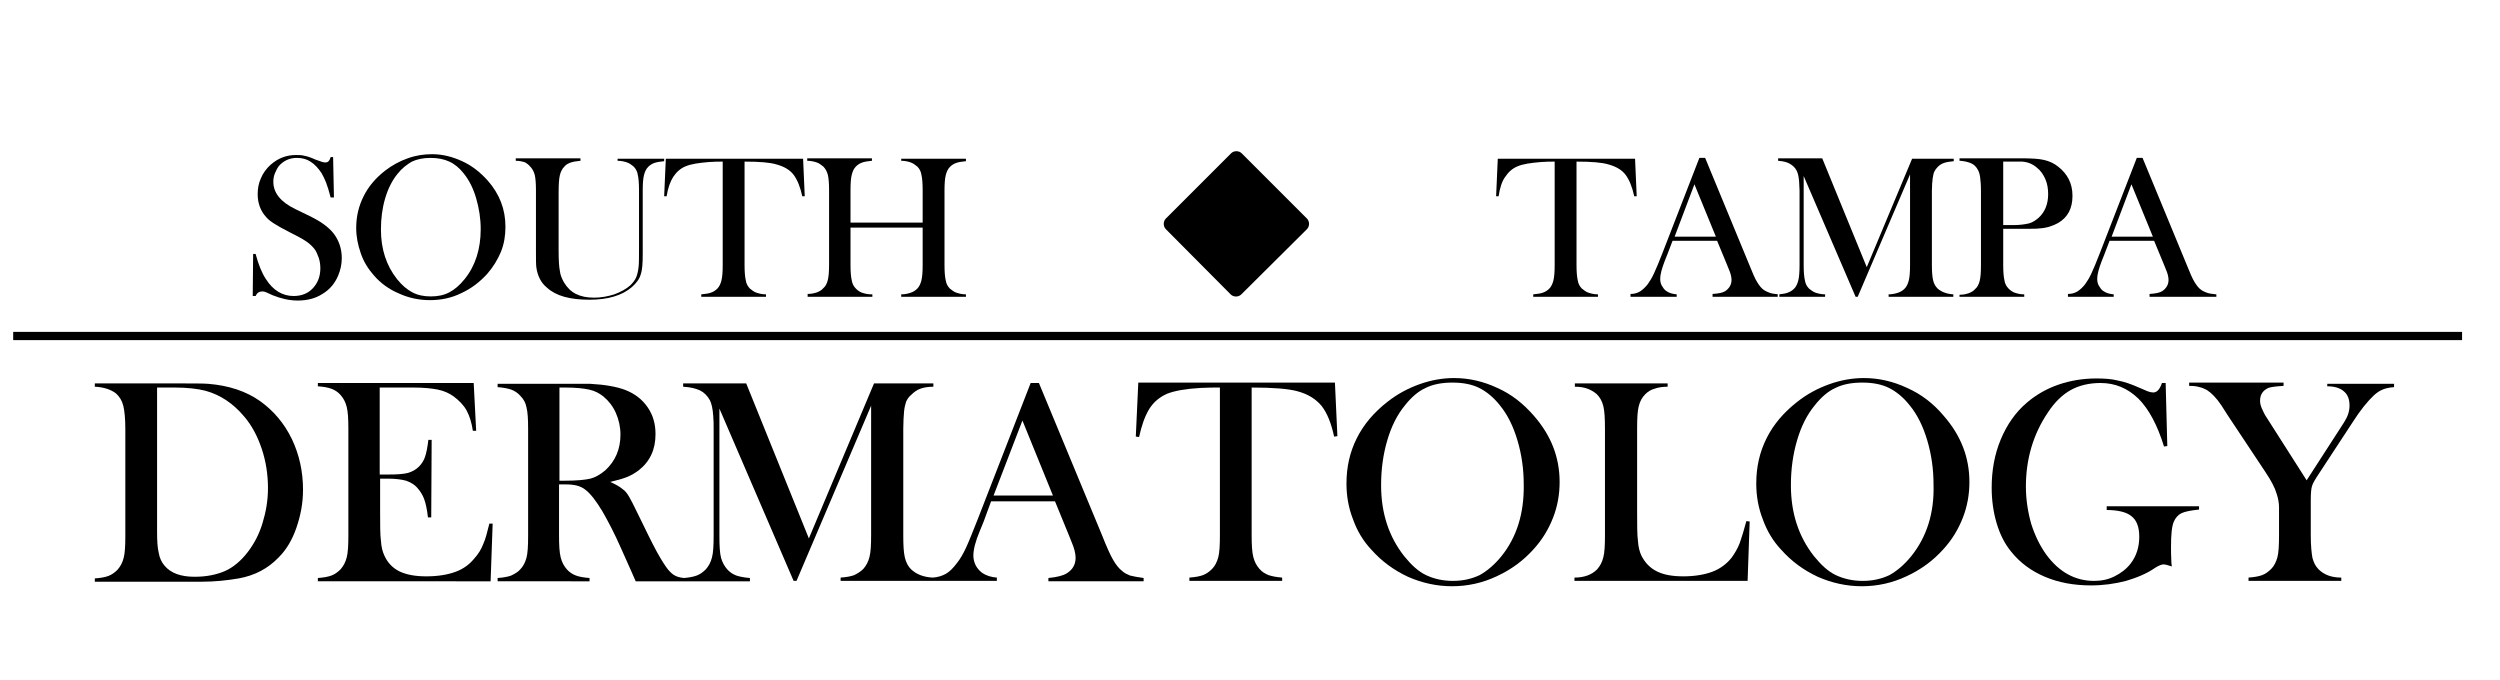 <?xml version="1.0" encoding="utf-8"?>
<!-- Generator: Adobe Illustrator 21.1.0, SVG Export Plug-In . SVG Version: 6.00 Build 0)  -->
<svg version="1.1" id="Layer_1" xmlns="http://www.w3.org/2000/svg" xmlns:xlink="http://www.w3.org/1999/xlink" x="0px" y="0px"
	 viewBox="0 0 606.4 165" style="enable-background:new 0 0 606.4 165;" xml:space="preserve">
<style type="text/css">
	.st0{fill:none;}
</style>
<g>
	<path d="M63.1,97.3c-3.4-2.4-7.6-3.8-12.6-4.2c-1.2-0.1-3.9-0.1-8.2-0.1H23v0.8c2.2,0.1,3.9,0.7,5.1,1.6c0.9,0.8,1.5,1.8,1.8,3
		c0.3,1.2,0.5,3.1,0.5,5.7v25.9c0,2.4-0.1,4.2-0.4,5.3c-0.3,1.2-0.8,2.1-1.5,2.9c-0.7,0.7-1.4,1.2-2.2,1.5c-0.8,0.3-1.9,0.5-3.3,0.6
		v0.8h26c3,0,6-0.3,8.9-0.8c3.9-0.7,7.1-2.4,9.7-5.1c1.9-1.9,3.3-4.3,4.3-7.2c1-2.9,1.6-5.9,1.6-9.2c0-4.4-0.9-8.5-2.7-12.3
		C68.9,102.6,66.3,99.6,63.1,97.3z M63.7,126.8c-0.8,2.7-2,5-3.6,7.1c-1.6,2.1-3.5,3.7-5.5,4.6c-2.1,0.9-4.5,1.4-7.4,1.4
		c-3.4,0-5.8-0.9-7.3-2.7c-0.7-0.8-1.2-1.9-1.4-3.1c-0.3-1.2-0.4-2.9-0.4-5.2V94h4.3c3,0,5.6,0.3,7.5,0.8c3.6,1,6.7,3.1,9.3,6.2
		c1.9,2.2,3.3,4.9,4.3,7.9c1,3,1.5,6.2,1.5,9.5C65,121.4,64.5,124.2,63.7,126.8z"/>
	<path d="M510.8,123.7c2.9,0,5,0.5,6.2,1.5c1.3,1,1.9,2.7,1.9,5c0,2.5-0.7,4.7-2.1,6.5c-1,1.3-2.3,2.3-3.9,3.1s-3.2,1.1-5,1.1
		c-4.5,0-8.4-2.1-11.5-6.3c-1.6-2.2-2.8-4.7-3.7-7.5c-0.8-2.8-1.3-5.9-1.3-9.1c0-6.7,1.8-12.7,5.3-17.9c1.7-2.6,3.6-4.4,5.6-5.5
		c2-1.1,4.4-1.7,7.2-1.7c3.6,0,6.6,1.3,9.2,3.8c2.5,2.5,4.6,6.4,6.2,11.6l0.8-0.1l-0.4-15.3h-0.9c-0.5,1.5-1.2,2.3-2.1,2.3
		c-0.4,0-0.9-0.1-1.4-0.3l-2.1-0.9c-1.8-0.8-3.5-1.4-5.1-1.7c-1.6-0.4-3.3-0.5-5.2-0.5c-3.2,0-6.3,0.5-9.2,1.5
		c-2.9,1-5.5,2.5-7.7,4.4c-2.7,2.3-4.8,5.3-6.3,8.9c-1.5,3.6-2.2,7.5-2.2,11.7c0,3,0.4,5.9,1.2,8.6c0.8,2.7,2,5.1,3.6,7
		c2.1,2.6,4.8,4.6,8.1,6c3.3,1.4,7,2.1,11.2,2.1c3,0,5.8-0.4,8.5-1.1c2.7-0.8,5.1-1.8,7.1-3.2c0.8-0.5,1.5-0.8,2-0.8
		c0.4,0,1.1,0.2,2,0.5l-0.1-0.8c-0.1-1.8-0.1-3.1-0.1-3.9c0-3.1,0.2-5.1,0.7-6.2c0.4-0.9,1-1.6,1.8-2c0.8-0.4,2.3-0.7,4.3-0.9v-0.8
		h-22.4V123.7z"/>
	<path d="M564.5,93.7c1.7,0,3.1,0.4,4,1.2c1,0.8,1.4,2,1.4,3.5c0,1.3-0.4,2.6-1.3,4l-0.9,1.4l-8.2,12.7l-9.5-14.9
		c-0.7-1-1.1-1.9-1.4-2.6c-0.3-0.7-0.4-1.3-0.4-1.8c0-1.5,0.7-2.5,2-3.1c0.5-0.2,1.8-0.4,3.7-0.5v-0.8H531v0.8
		c1.1,0,1.9,0.1,2.5,0.3c0.6,0.1,1.2,0.4,1.8,0.7c1.1,0.7,2.3,1.9,3.5,3.7l1.6,2.5l9.1,13.7c1.4,2.1,2.3,3.8,2.7,5.2
		c0.4,1.2,0.6,2.3,0.6,3.3l0,6.9c0,2.4-0.1,4.2-0.4,5.3c-0.3,1.1-0.8,2.1-1.5,2.8c-0.7,0.7-1.4,1.2-2.2,1.5
		c-0.8,0.3-1.9,0.5-3.3,0.6v0.8h22.5v-0.8c-2.4,0-4.2-0.7-5.5-2c-0.8-0.8-1.2-1.7-1.5-2.8c-0.2-1.1-0.4-2.9-0.4-5.4v-8.6
		c0-1.6,0.1-2.8,0.3-3.4c0.2-0.7,0.8-1.7,1.8-3.2l8-12.2c1.9-3,3.7-5.2,5.3-6.7c0.7-0.6,1.3-1,2-1.3c0.7-0.3,1.6-0.5,2.8-0.6v-0.8
		h-16.2V93.7z"/>
	<path d="M422,131.7c-0.5,1.3-1.2,2.5-2,3.6c-1.2,1.5-2.8,2.7-4.7,3.4c-1.9,0.7-4.3,1.1-7,1.1c-2.7,0-4.8-0.4-6.4-1.2
		c-1.6-0.8-2.8-2-3.7-3.7c-0.5-1-0.8-2.2-0.9-3.7c-0.2-1.5-0.2-3.8-0.2-7v-20.3c0-2.5,0.1-4.3,0.4-5.4c0.3-1.2,0.8-2.1,1.6-2.9
		c0.6-0.6,1.4-1.1,2.2-1.3c0.8-0.3,1.9-0.5,3.2-0.5v-0.8h-22.5v0.8c1.3,0,2.3,0.2,3.1,0.5c0.8,0.3,1.5,0.7,2.2,1.3
		c0.8,0.8,1.3,1.7,1.6,2.9c0.3,1.2,0.4,3,0.4,5.5v25.9c0,2.4-0.1,4.2-0.4,5.3c-0.3,1.2-0.8,2.1-1.5,2.9c-1.3,1.3-3.1,2-5.5,2v0.8h42
		l0.5-14.4l-0.8-0.1C423,128.6,422.5,130.3,422,131.7z"/>
	<path d="M117.2,132c-0.5,1.3-1.2,2.4-2.1,3.4c-1.2,1.5-2.7,2.6-4.6,3.3c-1.9,0.7-4.3,1.1-7.1,1.1c-2.7,0-4.8-0.4-6.5-1.2
		c-1.6-0.8-2.8-2-3.6-3.7c-0.5-1-0.8-2.2-0.9-3.7c-0.2-1.5-0.2-3.8-0.2-7v-8.1h2c1.7,0,3.2,0.2,4.3,0.5c1.1,0.4,2,0.9,2.7,1.7
		c0.7,0.8,1.3,1.7,1.7,2.8c0.4,1.1,0.7,2.6,0.9,4.4h0.8l0.1-18.8l-0.8,0c-0.2,1.8-0.5,3.2-0.8,4.1c-0.3,0.9-0.8,1.7-1.5,2.4
		c-0.7,0.7-1.6,1.2-2.6,1.5c-1.1,0.3-2.7,0.4-4.8,0.4h-2.1V94h8.1c2.5,0,4.5,0.2,6,0.5c1.5,0.3,2.8,0.9,3.9,1.7
		c1.3,1,2.4,2.1,3.1,3.4c0.7,1.3,1.2,2.9,1.5,4.9l0.8,0l-0.6-11.6H77.1v0.8c1.4,0.1,2.5,0.3,3.3,0.6c0.8,0.3,1.6,0.8,2.2,1.5
		c0.7,0.8,1.2,1.7,1.5,2.9c0.3,1.2,0.4,2.9,0.4,5.3v25.9c0,2.4-0.1,4.2-0.4,5.3c-0.3,1.2-0.8,2.1-1.5,2.9c-0.7,0.7-1.4,1.2-2.2,1.5
		c-0.8,0.3-1.9,0.5-3.3,0.6v0.8H119l0.5-14l-0.8,0C118.2,129,117.8,130.7,117.2,132z"/>
	<path d="M272.2,138.5c-0.8-0.6-1.5-1.5-2.2-2.7c-0.7-1.2-1.6-3.2-2.7-6l-15.3-36.9h-2l-12.9,33.2c-1.2,3-2.1,5.3-2.8,6.8
		c-0.7,1.5-1.4,2.7-2.2,3.7c-0.9,1.2-1.8,2.1-2.7,2.6c-0.9,0.5-1.9,0.8-3.1,0.9c-2.3-0.1-4-0.8-5.3-2c-0.7-0.7-1.2-1.6-1.5-2.8
		c-0.3-1.2-0.4-3-0.4-5.4v-25.9c0-1.7,0.1-3.1,0.2-4.3c0.1-0.9,0.3-1.7,0.5-2.3c0.3-0.6,0.6-1.1,1.2-1.6c0.7-0.7,1.4-1.2,2.2-1.5
		c0.8-0.3,1.9-0.5,3.2-0.5v-0.8H212l-15.8,37.6l-15.2-37.6h-15.3v0.8c1.7,0.1,3,0.4,4.1,0.9c1,0.5,1.8,1.3,2.4,2.4
		c0.4,0.8,0.7,2.1,0.8,3.8c0.1,1,0.1,2,0.1,3.1v25.9c0,2.4-0.1,4.2-0.4,5.3c-0.3,1.2-0.8,2.1-1.5,2.9c-0.7,0.7-1.4,1.2-2.2,1.5
		c-0.8,0.3-1.9,0.5-3.1,0.6c-0.9-0.1-1.7-0.3-2.2-0.6c-0.6-0.3-1.1-0.8-1.7-1.5c-0.7-0.9-1.6-2.3-2.7-4.3c-1.1-2-2.6-5.1-4.7-9.4
		c-0.9-1.9-1.6-3.2-2-3.9c-0.4-0.7-0.9-1.4-1.5-1.8c-0.7-0.6-1.7-1.2-3.1-1.8c1.7-0.4,3.1-0.8,4.1-1.2c1-0.4,2-1,2.8-1.6
		c2.8-2.2,4.1-5.1,4.1-8.8c0-2.5-0.6-4.6-1.9-6.5c-1.3-1.9-3.1-3.3-5.4-4.2c-2.1-0.8-4.9-1.3-8.5-1.5c-0.9,0-2.8,0-5.6,0h-16.9v0.8
		c1.3,0.1,2.4,0.3,3.3,0.6c0.8,0.3,1.6,0.8,2.2,1.5c0.8,0.8,1.3,1.7,1.5,2.8c0.3,1.1,0.4,2.9,0.4,5.3v25.9c0,2.4-0.1,4.2-0.4,5.3
		c-0.3,1.1-0.8,2.1-1.5,2.8c-0.6,0.7-1.4,1.1-2.2,1.5c-0.8,0.3-1.9,0.5-3.3,0.6v0.8H143v-0.8c-1.4-0.1-2.5-0.3-3.3-0.6
		c-0.8-0.3-1.6-0.8-2.2-1.5c-0.7-0.8-1.2-1.7-1.5-2.9c-0.3-1.2-0.4-2.9-0.4-5.3v-12.4h1.7c1.1,0,1.9,0.1,2.7,0.3
		c0.7,0.2,1.4,0.5,2,1c1.2,0.9,2.6,2.7,4.1,5.2c1.5,2.6,3,5.5,4.5,8.9l2.5,5.6c0.2,0.4,0.5,1.2,1.1,2.5h11.5h0.2h16v-0.8
		c-1.3-0.1-2.4-0.3-3.3-0.6c-0.8-0.3-1.6-0.8-2.2-1.5c-0.7-0.8-1.2-1.7-1.5-2.8c-0.3-1.1-0.4-2.9-0.4-5.3V99.1l18,41.8h0.7
		l18.1-42.5v31.4c0,2.4-0.1,4.2-0.4,5.3c-0.3,1.2-0.8,2.1-1.5,2.9c-0.7,0.7-1.4,1.1-2.2,1.5c-0.8,0.3-1.9,0.5-3.3,0.6v0.8H226h0.4
		h15.4v-0.8c-1.4-0.1-2.6-0.5-3.5-1.1c-0.7-0.5-1.2-1.1-1.6-1.8c-0.4-0.8-0.6-1.6-0.6-2.4c0-1.5,0.5-3.5,1.6-6.1l0.9-2.2l1.8-4.9
		h15.5l3.4,8.3l0.6,1.5c0.7,1.6,1,2.9,1,3.9c0,1.6-0.7,2.9-2.2,3.8c-0.8,0.5-2.3,0.9-4.4,1.1v0.8h23.1v-0.8
		c-1.5-0.2-2.5-0.4-3.3-0.6C273.4,139.3,272.7,139,272.2,138.5z M143.2,116.1c-1.3,0.3-3.3,0.5-6.2,0.5h-1.3V94h1.4
		c2.5,0,4.4,0.2,5.8,0.5c1.4,0.3,2.5,0.9,3.5,1.7c1.3,1.1,2.3,2.4,3,4c0.7,1.6,1.1,3.4,1.1,5.2c0,3.5-1.2,6.4-3.7,8.7
		C145.6,115.1,144.4,115.8,143.2,116.1z M241,120.2l7-18.2l7.4,18.2H241z"/>
	<path d="M276.1,92.9l-0.6,13l0.8,0.1c0.6-2.8,1.4-5,2.4-6.7c1.1-1.8,2.6-3,4.4-3.8c1.8-0.7,4.5-1.2,8.1-1.4
		c1.7-0.1,3.3-0.1,4.7-0.1v35.9c0,2.4-0.1,4.2-0.4,5.3c-0.3,1.1-0.8,2.1-1.5,2.8c-0.7,0.7-1.4,1.2-2.2,1.5c-0.8,0.3-1.9,0.5-3.3,0.6
		v0.8H311v-0.8c-1.3-0.1-2.4-0.3-3.3-0.6c-0.8-0.3-1.6-0.8-2.2-1.5c-0.7-0.8-1.2-1.7-1.5-2.9c-0.3-1.2-0.4-2.9-0.4-5.3V94
		c5.2,0,8.9,0.3,11.1,0.9c2.6,0.7,4.5,1.9,5.9,3.6c1.3,1.7,2.3,4.1,3,7.4l0.8-0.1l-0.6-13H276.1z"/>
	<path d="M363.2,94.1c-3.4-1.6-6.9-2.4-10.5-2.4c-2.8,0-5.6,0.5-8.4,1.5c-2.8,1-5.4,2.4-7.8,4.3c-3.2,2.5-5.7,5.4-7.4,8.8
		c-1.7,3.4-2.5,7-2.5,11c0,3,0.5,5.9,1.6,8.7c1,2.8,2.5,5.3,4.5,7.4c2.5,2.8,5.4,4.9,8.8,6.5c3.4,1.5,7,2.3,10.7,2.3
		c3.8,0,7.4-0.8,10.8-2.4c3.5-1.6,6.5-3.8,9-6.6c2.1-2.3,3.6-4.8,4.7-7.6c1.1-2.8,1.6-5.7,1.6-8.7c0-6-2.1-11.3-6.2-16
		C369.5,97.9,366.6,95.6,363.2,94.1z M364.2,134.9c-1.7,2.1-3.5,3.6-5.3,4.6c-1.9,0.9-4,1.4-6.5,1.4c-2.4,0-4.6-0.5-6.5-1.4
		c-1.9-0.9-3.6-2.5-5.3-4.6c-3.7-4.7-5.6-10.4-5.6-17.2c0-3.9,0.5-7.5,1.5-10.9c1-3.4,2.4-6.2,4.3-8.5c1.5-1.9,3.2-3.4,5-4.2
		c1.8-0.9,4-1.3,6.5-1.3c2.5,0,4.7,0.4,6.5,1.3c1.8,0.9,3.5,2.3,5,4.2c1.9,2.3,3.3,5.2,4.3,8.6c1,3.4,1.5,6.9,1.5,10.7
		C369.7,124.5,367.9,130.3,364.2,134.9z"/>
	<path d="M462.6,94.1c-3.4-1.6-6.9-2.4-10.5-2.4c-2.8,0-5.6,0.5-8.4,1.5c-2.8,1-5.4,2.4-7.8,4.3c-3.2,2.5-5.7,5.4-7.4,8.8
		c-1.7,3.4-2.5,7-2.5,11c0,3,0.5,5.9,1.6,8.7c1,2.8,2.5,5.3,4.5,7.4c2.5,2.8,5.4,4.9,8.8,6.5c3.4,1.5,7,2.3,10.7,2.3
		c3.8,0,7.4-0.8,10.8-2.4c3.5-1.6,6.5-3.8,9-6.6c2.1-2.3,3.6-4.8,4.7-7.6c1.1-2.8,1.6-5.7,1.6-8.7c0-6-2.1-11.3-6.2-16
		C469,97.9,466,95.6,462.6,94.1z M463.6,134.9c-1.7,2.1-3.5,3.6-5.3,4.6c-1.9,0.9-4,1.4-6.5,1.4c-2.4,0-4.6-0.5-6.5-1.4
		c-1.9-0.9-3.6-2.5-5.3-4.6c-3.7-4.7-5.6-10.4-5.6-17.2c0-3.9,0.5-7.5,1.5-10.9c1-3.4,2.4-6.2,4.3-8.5c1.5-1.9,3.2-3.4,5-4.2
		c1.8-0.9,4-1.3,6.5-1.3c2.5,0,4.7,0.4,6.5,1.3c1.8,0.9,3.5,2.3,5,4.2c1.9,2.3,3.3,5.2,4.3,8.6c1,3.4,1.5,6.9,1.5,10.7
		C469.2,124.5,467.3,130.3,463.6,134.9z"/>
	<path d="M63.6,70.7c0.2,0,0.5,0,0.7,0.1c0.2,0.1,0.8,0.3,1.8,0.8c2,0.8,4,1.3,6.1,1.3c2.3,0,4.3-0.5,6-1.6c1.7-1,3-2.5,3.8-4.4
		c0.6-1.4,0.9-2.8,0.9-4.3c0-2.3-0.7-4.3-2-6c-1.2-1.5-3.1-2.9-5.8-4.2l-3.5-1.7c-3.5-1.7-5.3-3.9-5.3-6.6c0-0.7,0.1-1.4,0.4-2.1
		c0.3-0.7,0.6-1.3,1-1.8c1.1-1.2,2.5-1.9,4.3-1.9c1.3,0,2.4,0.3,3.3,0.9c1,0.6,1.9,1.6,2.7,2.8c0.4,0.7,0.8,1.5,1.1,2.3
		c0.3,0.8,0.7,2,1.1,3.6H81l-0.2-9.8h-0.6c-0.2,0.8-0.6,1.3-1.2,1.3c-0.2,0-0.5,0-0.8-0.1c-0.3-0.1-0.9-0.3-1.7-0.6
		c-1.1-0.5-2-0.8-2.6-0.9c-0.7-0.2-1.4-0.2-2.1-0.2c-2.4,0-4.4,0.8-6.2,2.4c-1,0.9-1.8,2-2.3,3.2c-0.6,1.3-0.8,2.6-0.8,3.9
		c0,2.2,0.7,4.1,2.1,5.6c0.5,0.6,1.2,1.1,2,1.6c0.8,0.5,2,1.2,3.6,2c1.8,0.9,3.1,1.6,4,2.2c0.9,0.6,1.5,1.2,2,1.8
		c0.5,0.6,0.8,1.4,1.1,2.2c0.3,0.9,0.4,1.7,0.4,2.6c0,1.9-0.6,3.5-1.8,4.8c-1.2,1.3-2.8,1.9-4.7,1.9c-2.7,0-5-1.4-6.7-4.1
		c-1-1.5-1.8-3.5-2.5-6.1l-0.6,0l-0.1,10.2H62C62.3,71.1,62.8,70.7,63.6,70.7z"/>
	<path d="M90.6,66.7c1.7,2,3.8,3.5,6.2,4.5c2.4,1.1,4.9,1.6,7.5,1.6c2.6,0,5.2-0.5,7.6-1.7c2.4-1.1,4.5-2.7,6.3-4.7
		c1.4-1.6,2.5-3.4,3.3-5.3c0.8-2,1.1-4,1.1-6.1c0-4.2-1.4-7.9-4.3-11.2c-1.8-2-3.8-3.6-6.2-4.7c-2.4-1.1-4.8-1.7-7.3-1.7
		c-2,0-4,0.3-5.9,1c-2,0.7-3.8,1.7-5.5,3c-2.3,1.8-4,3.8-5.2,6.2c-1.2,2.4-1.8,4.9-1.8,7.7c0,2.1,0.4,4.1,1.1,6.1
		C88.2,63.5,89.3,65.2,90.6,66.7z M93.4,48.2c0.7-2.4,1.7-4.4,3-6c1.1-1.4,2.3-2.3,3.5-3c1.3-0.6,2.8-0.9,4.5-0.9
		c1.8,0,3.3,0.3,4.6,0.9c1.3,0.6,2.5,1.6,3.5,2.9c1.3,1.6,2.3,3.6,3,6c0.7,2.4,1.1,4.9,1.1,7.5c0,4.8-1.3,8.9-3.9,12.1
		c-1.2,1.5-2.4,2.5-3.7,3.2c-1.3,0.7-2.8,1-4.5,1c-1.7,0-3.2-0.3-4.5-1c-1.3-0.7-2.5-1.7-3.7-3.2c-2.6-3.3-3.9-7.3-3.9-12
		C92.4,53.1,92.7,50.6,93.4,48.2z"/>
	<path d="M128.6,40.4c0.5,0.5,0.9,1.2,1.1,2c0.2,0.8,0.3,2.1,0.3,3.7v14.9c0,1.9,0,3.2,0.1,3.9c0.3,2,1.1,3.7,2.6,4.9
		c2.2,2,5.6,2.9,10.3,2.9c4.4,0,7.9-1,10.3-3.1c1-0.9,1.8-1.9,2.1-3c0.4-1.1,0.5-2.8,0.5-5.1V46.2c0-1.7,0.1-2.9,0.3-3.7
		c0.2-0.8,0.5-1.5,1-2c0.5-0.5,1-0.8,1.6-1c0.6-0.2,1.3-0.3,2.3-0.4v-0.6h-11.3V39c0.9,0,1.7,0.2,2.3,0.4c0.6,0.2,1.1,0.6,1.6,1
		c0.5,0.5,0.9,1.2,1,2c0.2,0.8,0.3,2.1,0.3,3.7v13.8c0,2.5,0,4.1-0.1,4.8c-0.1,1-0.3,1.9-0.6,2.6c-0.3,0.7-0.8,1.3-1.4,1.9
		c-1,0.9-2.3,1.6-3.9,2.2c-1.6,0.5-3.2,0.8-4.9,0.8c-1.8,0-3.2-0.3-4.4-0.9c-1.2-0.6-2.1-1.5-2.9-2.8c-0.5-0.9-0.9-1.8-1-2.8
		c-0.2-1-0.3-2.6-0.3-4.9V46.7c0-2,0.1-3.4,0.3-4.2c0.2-0.8,0.5-1.5,1.1-2.1c0.4-0.5,1-0.8,1.6-1c0.6-0.2,1.4-0.3,2.3-0.4v-0.6
		h-15.7V39c1,0,1.7,0.2,2.3,0.4C127.7,39.6,128.2,39.9,128.6,40.4z"/>
	<path d="M163.3,42.9c0.8-1.2,1.8-2.1,3.1-2.6c1.2-0.5,3.1-0.8,5.6-1c1.2-0.1,2.3-0.1,3.3-0.1v25.1c0,1.7-0.1,2.9-0.3,3.7
		c-0.2,0.8-0.5,1.5-1,2c-0.5,0.5-1,0.8-1.6,1c-0.6,0.2-1.3,0.3-2.3,0.4V72h15.7v-0.6c-0.9,0-1.7-0.2-2.3-0.4c-0.6-0.2-1.1-0.6-1.6-1
		c-0.5-0.5-0.9-1.2-1-2c-0.2-0.8-0.3-2.1-0.3-3.7V39.2c3.6,0,6.2,0.2,7.8,0.7c1.8,0.5,3.2,1.3,4.1,2.5c0.9,1.2,1.6,2.9,2.1,5.2
		l0.6,0l-0.4-9.1h-33.3l-0.4,9.1l0.6,0C162,45.6,162.6,44,163.3,42.9z"/>
	<path d="M211.4,71.4c-1,0-1.7-0.2-2.3-0.4c-0.6-0.2-1.1-0.6-1.5-1c-0.5-0.5-0.9-1.2-1-2c-0.2-0.8-0.3-2.1-0.3-3.7v-9.1h17.5v9.1
		c0,1.7-0.1,2.9-0.3,3.7c-0.2,0.8-0.5,1.5-1,2c-0.5,0.5-1,0.8-1.6,1c-0.6,0.2-1.3,0.4-2.3,0.4V72h15.7v-0.6c-0.9,0-1.7-0.2-2.3-0.4
		c-0.6-0.2-1.1-0.6-1.6-1c-0.5-0.5-0.9-1.2-1-2c-0.2-0.8-0.3-2-0.3-3.7V46.2c0-1.7,0.1-2.9,0.3-3.7c0.2-0.8,0.5-1.5,1-2
		c0.5-0.5,1-0.8,1.6-1c0.6-0.2,1.3-0.3,2.3-0.4v-0.6h-15.7V39c1,0,1.7,0.2,2.3,0.4c0.6,0.2,1.1,0.6,1.6,1c0.5,0.5,0.9,1.2,1,2
		c0.2,0.8,0.3,2.1,0.3,3.7v7.9h-17.5v-7.9c0-1.7,0.1-2.9,0.3-3.7c0.2-0.8,0.5-1.5,1-2c0.5-0.5,1-0.8,1.6-1c0.6-0.2,1.3-0.3,2.3-0.4
		v-0.6h-15.7V39c0.9,0,1.7,0.2,2.3,0.4c0.6,0.2,1.1,0.6,1.6,1c0.5,0.5,0.9,1.2,1.1,2c0.2,0.8,0.3,2.1,0.3,3.7v18.1
		c0,1.7-0.1,2.9-0.3,3.7c-0.2,0.8-0.5,1.5-1.1,2c-0.4,0.5-1,0.8-1.5,1c-0.6,0.2-1.3,0.4-2.3,0.4V72h15.7V71.4z"/>
	<path d="M365.1,42.9c0.8-1.2,1.8-2.1,3.1-2.6c1.2-0.5,3.1-0.8,5.6-1c1.2-0.1,2.3-0.1,3.3-0.1v25.1c0,1.7-0.1,2.9-0.3,3.7
		c-0.2,0.8-0.5,1.5-1,2c-0.5,0.5-1,0.8-1.6,1c-0.6,0.2-1.3,0.3-2.3,0.4V72h15.7v-0.6c-0.9,0-1.7-0.2-2.3-0.4c-0.6-0.2-1.1-0.6-1.6-1
		c-0.5-0.5-0.9-1.2-1-2c-0.2-0.8-0.3-2.1-0.3-3.7V39.2c3.6,0,6.2,0.2,7.8,0.7c1.8,0.5,3.2,1.3,4.1,2.5c0.9,1.2,1.6,2.9,2.1,5.2
		l0.6,0l-0.4-9.1h-33.3l-0.4,9.1l0.6,0C363.8,45.6,364.3,44,365.1,42.9z"/>
	<path d="M395.7,72h11v-0.6c-1-0.1-1.8-0.3-2.5-0.8c-0.5-0.3-0.8-0.8-1.1-1.3c-0.3-0.5-0.4-1.1-0.4-1.7c0-1,0.4-2.5,1.1-4.3l0.6-1.5
		l1.3-3.4h10.8l2.4,5.8l0.4,1c0.5,1.1,0.7,2,0.7,2.7c0,1.1-0.5,2-1.5,2.7c-0.6,0.4-1.6,0.6-3.1,0.7V72h15.8v-0.6c0.1,0,0.1,0,0.2,0
		c-1-0.1-1.7-0.2-2.2-0.4c-0.5-0.2-1-0.4-1.4-0.7c-0.6-0.4-1.1-1.1-1.6-1.9c-0.5-0.8-1.1-2.2-1.9-4.2l-10.7-25.9h-1.4l-9,23.2
		c-0.8,2.1-1.5,3.7-2,4.8c-0.5,1.1-1,1.9-1.5,2.6c-0.6,0.8-1.3,1.4-1.9,1.8c-0.7,0.4-1.4,0.6-2.3,0.6V72z M411,44.7l5.2,12.7h-10
		L411,44.7z"/>
	<path d="M431.7,72h11v-0.6c-0.9,0-1.7-0.2-2.3-0.4c-0.6-0.2-1.1-0.6-1.6-1c-0.5-0.5-0.9-1.2-1-2c-0.2-0.8-0.3-2.1-0.3-3.7V42.7
		L450.1,72h0.5l12.7-29.7v22c0,1.7-0.1,2.9-0.3,3.7c-0.2,0.8-0.5,1.5-1,2c-0.5,0.5-1,0.8-1.6,1c-0.6,0.2-1.4,0.4-2.3,0.4V72h15.7
		v-0.6c-1.6-0.1-2.9-0.6-3.8-1.4c-0.5-0.5-0.9-1.1-1.1-2c-0.2-0.8-0.3-2.1-0.3-3.8V46.2c0-1.2,0.1-2.2,0.2-3
		c0.1-0.6,0.2-1.2,0.4-1.6c0.2-0.4,0.5-0.8,0.8-1.1c0.5-0.5,1-0.8,1.6-1c0.6-0.2,1.3-0.3,2.3-0.4v-0.6h-10.1l-11,26.3L442,38.4
		h-10.7V39c1.2,0.1,2.1,0.3,2.8,0.7c0.7,0.4,1.3,0.9,1.7,1.7c0.3,0.6,0.5,1.4,0.6,2.7c0,0.7,0.1,1.4,0.1,2.1v18.1
		c0,1.7-0.1,2.9-0.3,3.7c-0.2,0.8-0.5,1.5-1,2c-0.5,0.5-1,0.8-1.6,1c-0.5,0.2-1.2,0.3-2.1,0.4c0,0,0.1,0,0.1,0V72z"/>
	<path d="M491,71.4c-1,0-1.7-0.2-2.3-0.4c-0.6-0.2-1.1-0.6-1.5-1c-0.5-0.5-0.9-1.2-1-2c-0.2-0.8-0.3-2.1-0.3-3.7v-8.8h4.8
		c2.1,0,3.5,0,4-0.1c1.8-0.1,3.2-0.6,4.5-1.3c2.4-1.4,3.5-3.6,3.5-6.6c0-3-1.2-5.3-3.5-7.1c-1-0.8-2.1-1.3-3.4-1.6
		c-1.2-0.3-3.1-0.4-5.7-0.4h-14.8V39h0.2c1.1,0.1,1.9,0.3,2.6,0.6c0.7,0.3,1.2,0.8,1.6,1.5c0.3,0.5,0.5,1.1,0.6,1.9
		c0.1,0.8,0.2,1.8,0.2,3.3v18.1c0,1.7-0.1,2.9-0.3,3.7c-0.2,0.8-0.5,1.5-1.1,2c-0.4,0.5-1,0.8-1.5,1c-0.6,0.2-1.3,0.4-2.3,0.4V72
		H491V71.4z M485.8,39.2h2.1c1.3,0,2.2,0,2.6,0c1.4,0.1,2.6,0.6,3.6,1.5c0.9,0.7,1.5,1.6,2,2.7c0.5,1.1,0.7,2.4,0.7,3.7
		c0,2.4-0.8,4.4-2.4,5.8c-0.7,0.6-1.5,1.1-2.3,1.3c-0.9,0.2-2.1,0.4-3.8,0.4h-2.4V39.2z"/>
	<path d="M501.7,72h11v-0.6c-1-0.1-1.8-0.3-2.5-0.8c-0.5-0.3-0.8-0.8-1.1-1.3c-0.3-0.5-0.4-1.1-0.4-1.7c0-1,0.4-2.5,1.1-4.3l0.6-1.5
		l1.3-3.4h10.8l2.4,5.8l0.4,1c0.5,1.1,0.7,2,0.7,2.7c0,1.1-0.5,2-1.5,2.7c-0.6,0.4-1.6,0.6-3.1,0.7V72h16.2v-0.6
		c-1-0.1-1.8-0.2-2.3-0.4c-0.5-0.2-1-0.4-1.4-0.7c-0.6-0.4-1.1-1.1-1.6-1.9c-0.5-0.8-1.1-2.2-1.9-4.2l-10.7-25.9h-1.4l-9,23.2
		c-0.8,2.1-1.5,3.7-2,4.8s-1,1.9-1.5,2.6c-0.6,0.8-1.3,1.4-1.9,1.8c-0.7,0.4-1.4,0.6-2.3,0.6V72z M517,44.7l5.2,12.7h-10L517,44.7z"
		/>
	<path d="M298.5,71.4c0.7,0.7,1.9,0.7,2.6,0L317,55.6c0.7-0.7,0.7-1.9,0-2.6l-15.8-15.8c-0.7-0.7-1.9-0.7-2.6,0l-15.8,15.8
		c-0.7,0.7-0.7,1.9,0,2.6L298.5,71.4z"/>
	<rect x="3.2" y="80.5" width="594" height="2"/>
</g>
<line class="st0" x1="25.5" y1="-62.5" x2="23" y2="-62.5"/>
</svg>
